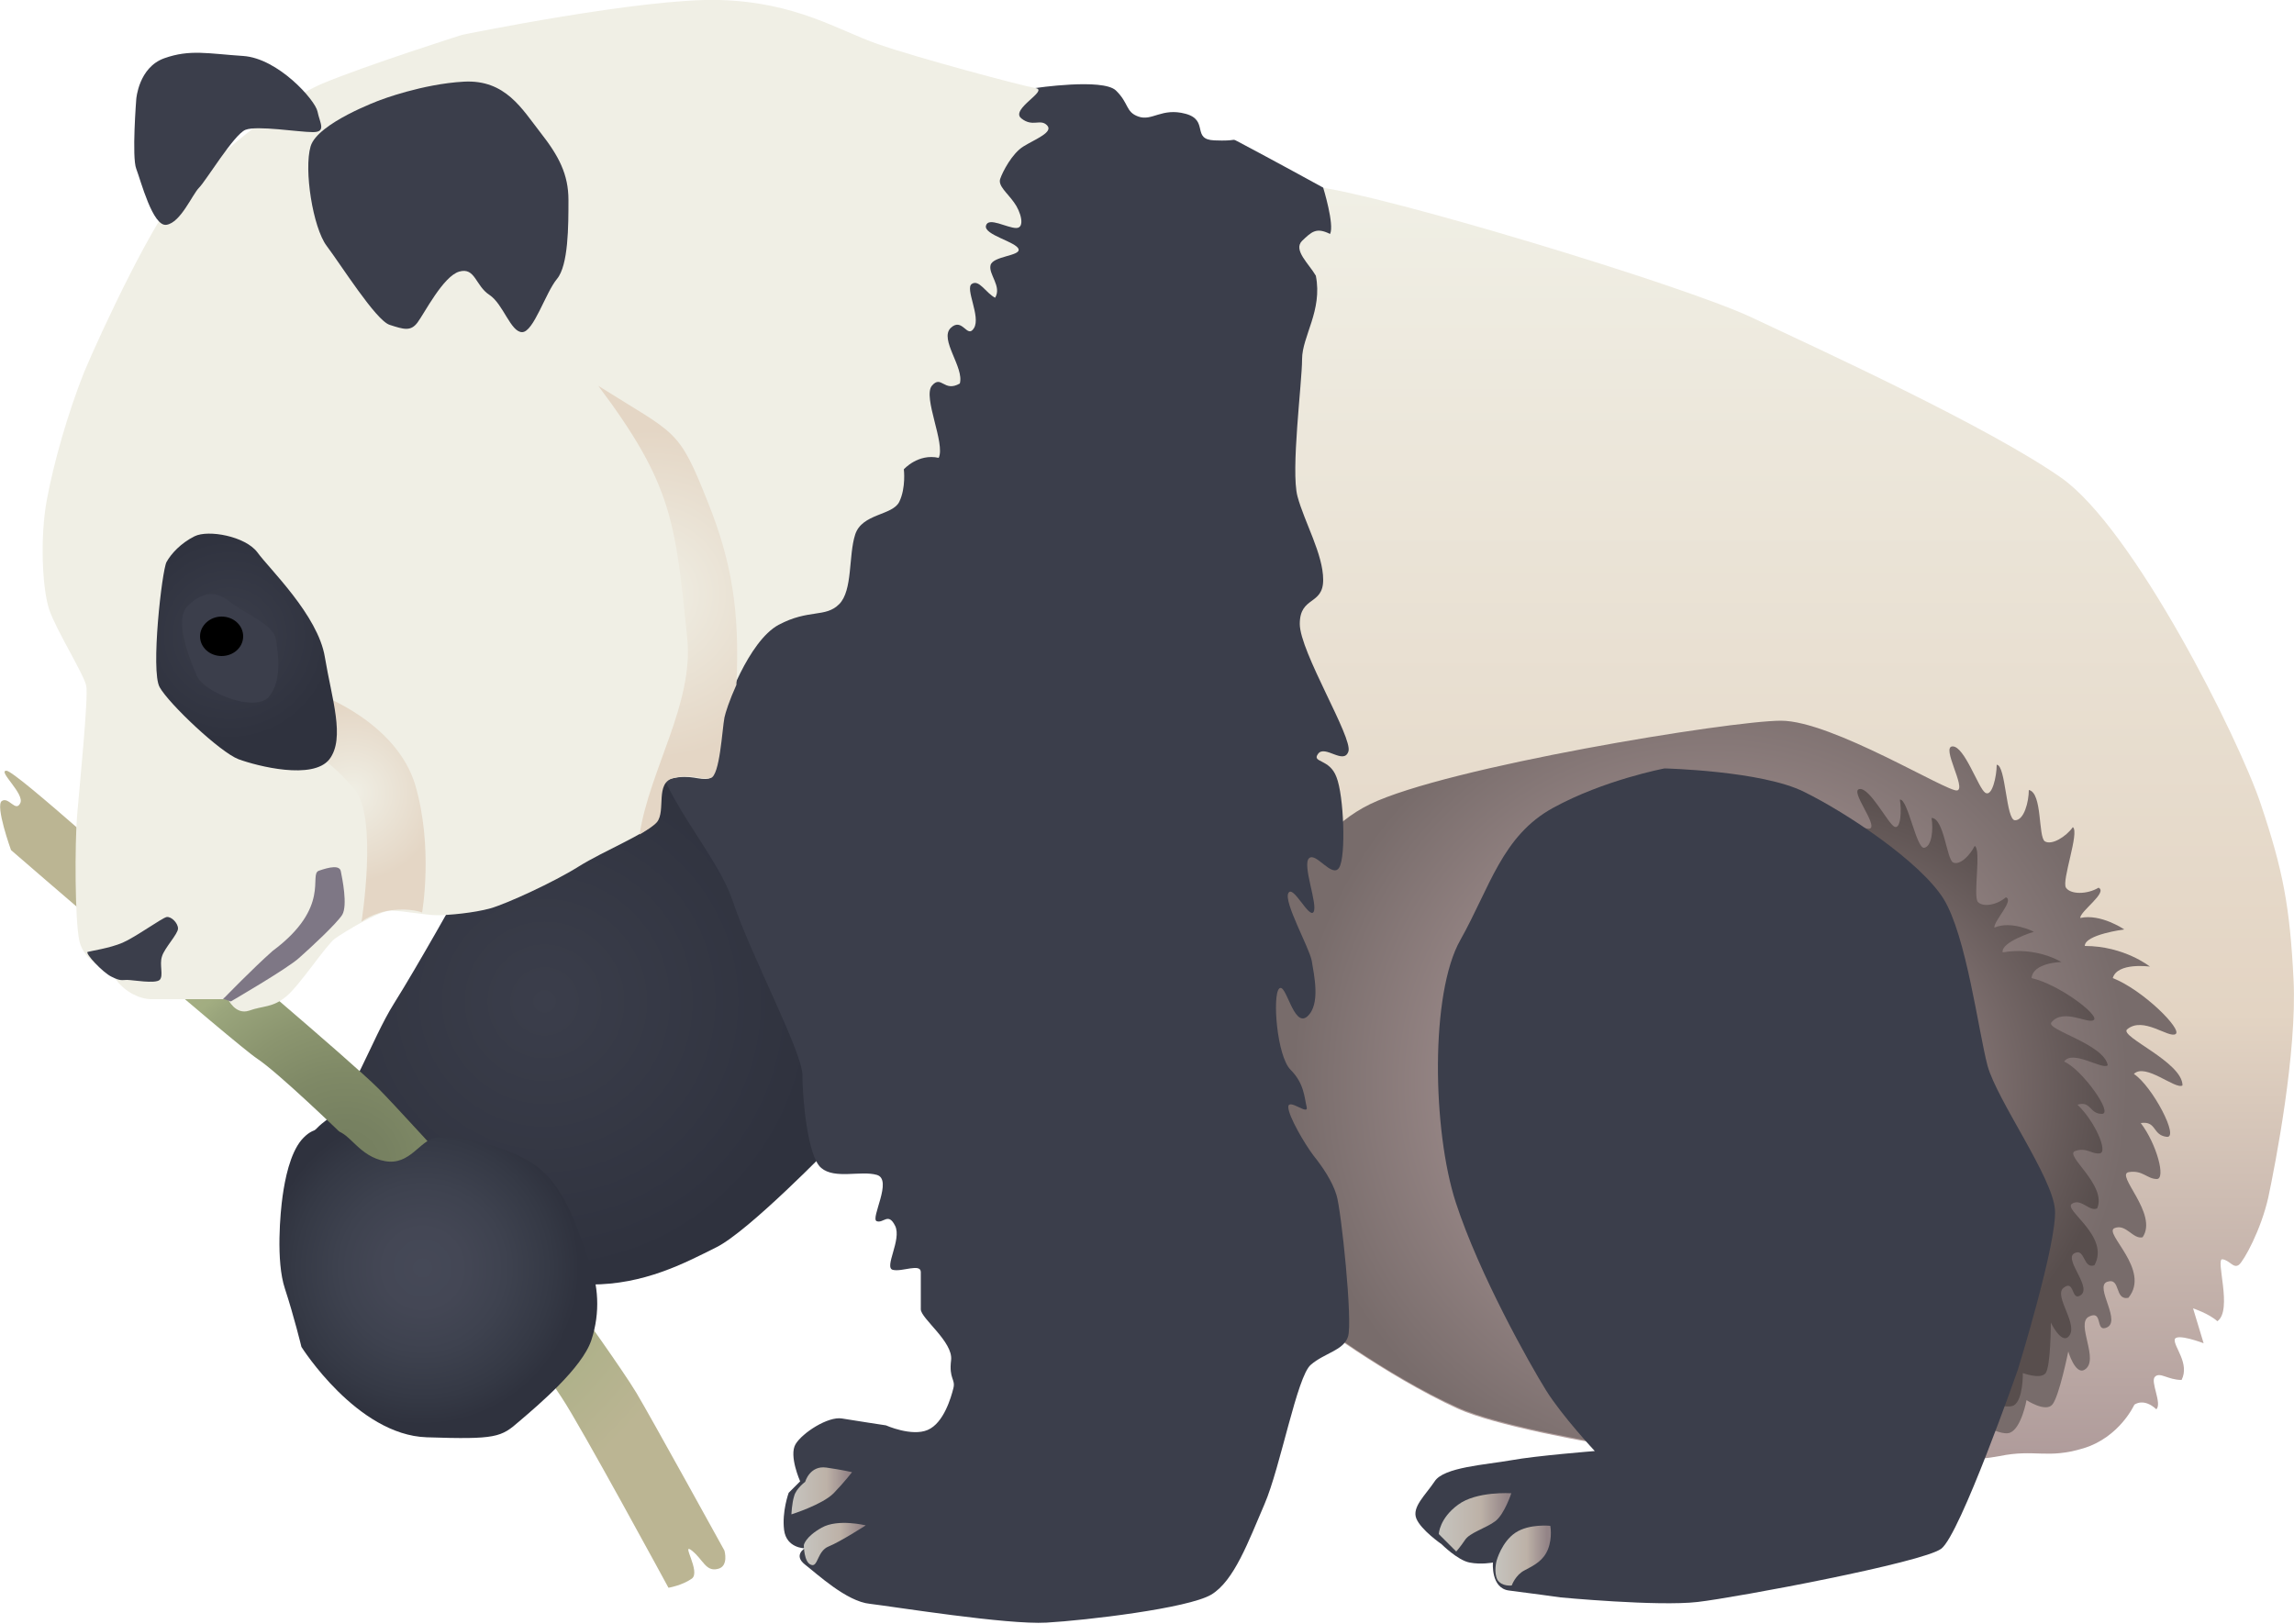
        <svg xmlns:rdf="http://www.w3.org/1999/02/22-rdf-syntax-ns#" xmlns="http://www.w3.org/2000/svg" xmlns:cc="http://creativecommons.org/ns#" xmlns:xlink="http://www.w3.org/1999/xlink" xmlns:dc="http://purl.org/dc/elements/1.1/" x="0px" y="0px" width="500" height="354" viewBox="0 0 500 354" xml:space="preserve">
            <title>Ailuropoda melanoleuca (Panda)</title>
            <desc xmlns:ian_image_library="https://ian.umces.edu/media-library/">
                <ian_image_library:title>Ailuropoda melanoleuca (Panda)</ian_image_library:title>
                <ian_image_library:descr>Illustration of Ailuropoda melanoleuca (Panda)</ian_image_library:descr>
                <ian_image_library:scene>
                    <ian_image_library:contains>mammal, giant, panda, Chordata, Mammalia, Carnivora, Ursidae, Ailuropoda, melanoleuca</ian_image_library:contains>
                    <ian_image_library:when>2005-01-01</ian_image_library:when>
                </ian_image_library:scene>
            </desc>
            
<g id="ian_symbols_86e9b8dbff32a8741106393e9455d0c6">
		<linearGradient id="ian_symbols_6a475acd5dc8b87465d7c239469da5b5" gradientUnits="userSpaceOnUse" x1="2475.211" y1="2584.938" x2="2475.211" y2="1177.594" gradientTransform="matrix(0.199 0 0 -0.199 -118.05 556.144)">
		<stop  offset="0" style="stop-color:#F0EFE5"/>
		<stop  offset="0.64" style="stop-color:#E3D4C3"/>
		<stop  offset="1" style="stop-color:#AD9999"/>
	</linearGradient>
	<path fill="url(#ian_symbols_6a475acd5dc8b87465d7c239469da5b5)" d="M286.7,40.7c14.3,1.6,80,21.4,95.1,28.5c15.1,7.1,51.5,23.8,67.4,34.9
		c15.9,11.1,38.9,57.1,43.6,71.3c4.8,14.3,6.3,22.2,7.1,38.1c0.8,15.9-4,40.4-5.5,47.5c-1.6,7.1-5.3,13.8-6.4,14.7
		c-1.2,0.9-2-1-3.6-1.2c-1.6-0.2,2.3,11.1-1.1,13.5c-1.9-1.7-5.3-2.8-5.3-2.8l2.3,7.6c0,0-6-2.3-6.3-0.8c-0.2,1.6,3.3,5.2,1.5,8.8
		c-3,0-4.7-1.8-5.8-0.7c-1.1,1,1.6,5.8,0.3,7.1c-2.8-2.6-4.8-1-4.8-1s-3.2,7.1-11.1,9.5c-7.9,2.4-10.5,0.1-18.3,1.7
		c-7.8,1.5-43.5,3.9-43.5,3.9s-58.6-7.1-74.5-14.2c-15.8-7.2-32.5-19.8-32.5-19.8L251,99.4C251,99.4,272.4,39.1,286.7,40.7
		L286.7,40.7z"/>
	<radialGradient id="ian_symbols_65855d9d35d6edc485bbb8e8915516fc" cx="372.775" cy="236.097" r="91.069" gradientUnits="userSpaceOnUse">
		<stop  offset="0.309" style="stop-color:#AD9999"/>
		<stop  offset="1" style="stop-color:#786C6B"/>
	</radialGradient>
	<path fill="url(#ian_symbols_65855d9d35d6edc485bbb8e8915516fc)" d="M428,308.2c0,0,7.6,5.1,10.1,4.1c2.5-1,3.6-7.1,3.6-7.1s4.1,2.7,5.6,1c1.5-1.7,3.5-11.6,3.5-11.6
		s1.5,5.1,3.5,4c3.5-2-2-10.1,1-11.6c3-1.5,1.5,3,3.5,2.5c4.1-1-2.5-9.1,0.5-10.1c3-1,1.5,4.1,4.6,3.5c5-6.1-5.6-14.2-3-15.2
		c2.5-1,4,2.5,6.1,2c3.5-5.1-6.1-13.7-3-14.2c3-0.5,4,1.5,6.1,1.5c2,0,0-7.6-3.5-12.2c3.5-0.5,2.5,2.6,5.6,3
		c3,0.5-3.1-11.1-7.1-13.7c2.5-2.5,9.1,3.5,10.6,2.5c0-5.1-13.7-10.6-12.1-12.2c3.5-3,9.1,2,10.6,1c1.5-1-7.1-9.6-13.7-12.2
		c1-3.5,8.1-2.5,8.1-2.5s-5.6-4.5-14.2-4.5c0-2.5,8.6-3.6,8.6-3.6s-5.1-3.5-9.6-2.5c0-1.5,6.1-5.6,4-6.6c-2.5,1.5-6.1,1.5-7.1,0
		c-1-1.5,3-12.1,1.5-13.2c-1.5,2.1-4.6,4-6.1,3.1c-1.5-1-0.5-10.6-3.5-11.2c0,2.5-1,6.6-3,6.6c-2,0-2-12.1-4-12.1
		c0,2.5-1,7.1-2.5,6.1c-1.5-1-4.5-10.1-7.1-10.1c-2.6,0,3,9.1,1,9.6c-2,0.5-27.3-15.2-38.4-15.2c-11.1,0-72.9,10.1-89.6,18.2
		c-16.7,8.1-22.8,30.9-22.8,30.9h0l-3.9,7.5l13.3,73.3c0,0,16.7,12.7,32.5,19.8c4.4,2,12.2,4,21,5.8l9.5,1.9L428,308.2z"/>
		<radialGradient id="ian_symbols_c2ead726a40c48f4ddf7b157aaa942da" cx="-6951.631" cy="9251.416" r="48.376" gradientTransform="matrix(1.385 -0.118 -0.118 -1.385 11113.806 12230.639)" gradientUnits="userSpaceOnUse">
		<stop  offset="0" style="stop-color:#AD9999"/>
		<stop  offset="1" style="stop-color:#584E4D"/>
	</radialGradient>
	<path fill="url(#ian_symbols_c2ead726a40c48f4ddf7b157aaa942da)" d="M343.6,230.1c0,0-8.1-39.4,5-49.2c13.1-9.8,14.2-7,23.7-8.6c9.5-1.6,33.6,9.1,35.3,8.3
		c1.7-0.8-4.5-8.3-2.3-8.6c2.2-0.4,6.2,7.5,7.6,8.2c1.4,0.7,1.6-3.6,1.2-5.9c1.7-0.3,3.6,10.8,5.3,10.5c1.7-0.3,2-4.1,1.6-6.5
		c2.7,0,3.3,9,4.7,9.7c1.5,0.7,3.7-1.6,4.7-3.6c1.5,0.7-0.4,11,0.7,12.2c1.1,1.2,4.1,0.7,6.1-1c1.9,0.6-2.7,5.2-2.5,6.6
		c3.7-1.6,8.6,0.9,8.6,0.9s-7.2,2.2-6.8,4.5c7.4-1.3,12.8,2.1,12.8,2.1s-6.2,0.1-6.5,3.5c6,1.4,14.7,8,13.6,9.1
		c-1.1,1.1-6.7-2.7-9.3,0.6c-1.1,1.6,11.5,4.7,12.3,9.3c-1.1,1.1-7.7-3.5-9.5-0.8c3.9,1.7,10.9,11.5,8.2,11.4c-2.7,0-2.3-2.9-5.3-2
		c3.8,3.6,6.7,10.3,4.9,10.6c-1.7,0.3-2.9-1.4-5.4-0.5c-2.5,0.9,7,7.4,4.8,12.5c-1.7,0.8-3.5-2.3-5.5-1c-2,1.3,8.4,7.1,4.9,13.4
		c-2.5,0.9-2-3.9-4.4-2.6c-2.4,1.4,4.4,7.8,1.1,9.3c-1.7,0.8-1.1-3.6-3.4-1.8c-2.4,1.8,3.7,8.4,0.9,10.8c-1.6,1.2-3.7-3.2-3.7-3.2
		s0,9.8-1.2,11.1s-4.9-0.1-4.9-0.1s0.1,5.7-1.9,7c-2,1.3-9.3-2.2-9.3-2.2l-65.2,10.4l-9.4,2.3l-6.3-8.1l-10.2-18.9l-2.3-33.3
		L343.6,230.1L343.6,230.1z"/>
	<path fill="#3B3E4B" d="M362.8,167.5c0,0-13.2,2.5-24.3,8.6c-11.1,6.1-13.7,17.2-20.2,28.8c-6.6,11.6-6.1,41.5-1,57.2
		c5.1,15.7,16.2,35.4,19.7,41c3.5,5.6,10.6,13.2,10.6,13.2s-12.7,1-18.2,2c-5.6,1-14.7,1.5-16.7,4.6c-2,3-5,5.6-4,8.1
		c1,2.5,5.5,5.6,5.5,5.6s3.5,3.5,6.1,4c2.5,0.5,5.1,0,5.1,0s-0.5,5.6,3.5,6.1c4.1,0.5,11.2,1.5,11.2,1.5s21.2,2,29.9,1
		c8.6-1,49.1-8.6,53.1-11.6c4.1-3,16.7-39,16.7-39s8.6-27.8,8.1-34.9c-0.5-7.1-12.6-23.8-14.7-31.4c-2-7.6-4.6-28.3-9.6-36.4
		c-5.1-8.1-21.2-18.8-30.4-23.3C384,168,362.8,167.5,362.8,167.5L362.8,167.5z"/>
		<linearGradient id="ian_symbols_d24ea8bbad09ee242d369ed7986cc7a6" gradientUnits="userSpaceOnUse" x1="2226.731" y1="1089.157" x2="2287.457" y2="1089.157" gradientTransform="matrix(0.199 0 0 -0.199 -118.05 556.144)">
		<stop  offset="0" style="stop-color:#F0EFE5"/>
		<stop  offset="0.64" style="stop-color:#E3D4C3"/>
		<stop  offset="1" style="stop-color:#AD9999"/>
	</linearGradient>
	<path opacity="0.77" fill="url(#ian_symbols_d24ea8bbad09ee242d369ed7986cc7a6)" enable-background="new    " d="M326.2,340.2c0,0,1.1-4.1,4.1-6.1c3-2,7.6-1.5,7.6-1.5
		s0.5,2.5-0.5,5.1c-1,2.5-3,3.5-5.1,4.6c-2,1-2.8,3.3-2.8,3.3s-2.1,0.3-3.1-1.2C325.5,342.7,326.2,340.2,326.2,340.2L326.2,340.2z"
		/>
		<linearGradient id="ian_symbols_a0dad5186b37a4c485f65646586d3799" gradientUnits="userSpaceOnUse" x1="2164.546" y1="1125.432" x2="2243.65" y2="1125.432" gradientTransform="matrix(0.199 0 0 -0.199 -118.05 556.144)">
		<stop  offset="0" style="stop-color:#F0EFE5"/>
		<stop  offset="0.64" style="stop-color:#E3D4C3"/>
		<stop  offset="1" style="stop-color:#AD9999"/>
	</linearGradient>
	<path opacity="0.77" fill="url(#ian_symbols_a0dad5186b37a4c485f65646586d3799)" enable-background="new    " d="M313.6,334.4c0,0,0.1-3.4,4.2-6.4
		c4-3,11.6-2.5,11.6-2.5s-1.5,4.6-3.5,6.1c-2,1.5-5.6,2.5-6.6,4.1c-1,1.5-1.9,2.5-1.9,2.5L313.6,334.4L313.6,334.4z"/>
		<radialGradient id="ian_symbols_ea330aef5b313034b197438a9a755f8c" cx="-7909.993" cy="8664.505" r="42.877" gradientTransform="matrix(1.39 0 0 -1.39 11113.531 12261.885)" gradientUnits="userSpaceOnUse">
		<stop  offset="0" style="stop-color:#3B3E4B"/>
		<stop  offset="1" style="stop-color:#2F323E"/>
	</radialGradient>
	<path fill="url(#ian_symbols_ea330aef5b313034b197438a9a755f8c)" d="M100.6,193.4c0,0-9.6,17.2-14.7,25.3c-5.1,8.1-9.1,21.2-15.2,25.8c-6.1,4.6-7.1,12.2-7.1,12.2
		l36.4,25.3c0,0,17.2-2,28.8-2c11.6,0,20.3-4.6,27.3-8.1c7.1-3.5,25.3-22.3,25.3-22.3l-20.3-80.5l-25.3-7.6L100.6,193.4L100.6,193.4
		z"/>
		<radialGradient id="ian_symbols_0e94b7630603e6d445abdb9d89bf6902" cx="-7941.19" cy="8638.815" r="60.581" gradientTransform="matrix(1.39 0 0 -1.39 11113.531 12261.885)" gradientUnits="userSpaceOnUse">
		<stop  offset="0" style="stop-color:#747E5E"/>
		<stop  offset="0.11" style="stop-color:#778161"/>
		<stop  offset="0.237" style="stop-color:#7F8966"/>
		<stop  offset="0.372" style="stop-color:#8B956F"/>
		<stop  offset="0.511" style="stop-color:#9AA57C"/>
		<stop  offset="0.551" style="stop-color:#A2AD81"/>
		<stop  offset="1" style="stop-color:#BBB593"/>
	</radialGradient>
	<path fill="url(#ian_symbols_0e94b7630603e6d445abdb9d89bf6902)" d="M2.4,185.3c0,0,49.1,42.5,53.7,45.5c4.5,3,17.2,15.2,21.3,19.2c4,4,21.2,18.7,21.2,18.7
		s19.7,29.9,23.8,35.9c4.1,6.1,23.3,41.5,23.3,41.5s3-0.5,5.1-2c2-1.5-2.5-8.1,0-6.1c2.5,2,3,4.6,5.6,4c2.5-0.5,1.5-4,1.5-4
		s-16.2-29.4-19.2-34.4c-3-5-13.2-19.2-13.2-19.2s-36.9-41-43-47.1c-6.1-6.1-39-33.9-45-39C31.2,193.4,3.4,168,1.4,168
		c-2,0,4.1,5.1,3,7.1c-1,2-2.5-1.5-4-0.5C-1.1,175.6,2.4,185.3,2.4,185.3L2.4,185.3z"/>
	<path fill="#D1913B" d="M183.4,310.3c-3.1,0-7.7,3-9,5c-0.7,1.2-0.1,4,0.6,6c1.1-0.6,2.9-1.5,4.5-2.5c0.8-0.5,0.9-0.9,1-1.7
		c0.2-1,0.5-2.4,2.6-3.4c1.5-0.8,3.9-1.8,6-2.6C187.1,310.9,184.9,310.6,183.4,310.3L183.4,310.3L183.4,310.3z"/>
	<path fill="#3B3E4B" d="M225.6,19.2c0,0,14.7-2.2,17.6,0.5c2.9,2.8,2.1,4.7,4.9,5.7c3,1.1,5.1-2,10.3-0.6c5.2,1.4,1.2,5.6,6.3,5.8
		c5,0.2,3.7-0.5,5,0.2c7.6,4,18.7,10.1,18.7,10.1s2.5,8.1,1.5,10.1c-3-1.5-4-0.5-6.1,1.5c-2,2,1.5,5,3,7.6c1.5,7.6-3,13.2-3,18.2
		c0,5.1-2.5,24.3-1,29.9c1.5,5.6,5.6,12.6,5.6,18.2c0,5.6-5.1,3.5-5.1,9.6c0,6.1,11.6,24.8,10.6,27.8c-1,3-5.1-1.5-6.6,0.5
		c-1.5,2,2.5,1,4,5.1c1.6,4,2.1,17.2,0.6,19.7c-1.5,2.5-5.1-3.5-6.6-2c-1.5,1.5,2,10.1,1,11.7c-1,1.5-4.5-6.1-5.5-4.1
		c-1,2,4.5,11.7,5.1,14.7c0.5,3.1,2,9.6-1,12.2c-3,2.5-4.6-7.6-6.1-6.1c-1.5,1.5-0.5,14.7,2.5,17.7c3,3,3,6.1,3.5,8.1c0.5,2-4-2-4,0
		c0,2,3.6,8.1,5.5,10.6c2,2.5,4.1,5.6,5,8.6c1,3,3.6,27.8,2.5,30.9c-1,3-5.1,3.5-8.1,6.1c-3,2.5-6.6,22.3-10.1,30.4
		c-3.5,8.1-6.6,16.7-11.6,19.7c-5.1,3-27.3,5.6-35.9,6.1c-8.6,0.5-33.4-3.5-38.5-4.1c-5.1-0.5-11.6-6.6-14.2-8.6c-2.5-2,0-3.5,0-3.5
		s-4,0-4.5-4c-0.5-4,1-8.1,1-8.1l2.5-2.5c0,0-2.5-5.6-1-8.1c1.5-2.5,7.1-6.1,10.1-5.6c3,0.5,9.6,1.5,9.6,1.5s5.6,2.5,9.1,1
		s5.1-7.1,5.6-9.1c0.5-2-1-2-0.5-6.1c0.5-4-6.6-9.1-6.6-11.1v-8.1c0-2-4.1,0-6.1-0.5c-2-0.5,2-6.6,0.5-9.6c-1.5-3-2.5-0.5-4-1
		c-1.5-0.5,3.6-9.1,0-10.1c-3.5-1-9.1,1-12.1-1.5c-3-2.5-4.1-15.2-4.1-20.2c0-5.1-11.1-25.8-15.2-38c-4-12.1-20.7-27.8-16.2-39
		c4.5-11.1,68.3-134.1,68.3-134.1L225.6,19.2L225.6,19.2z"/>
		<radialGradient id="ian_symbols_21d1558977c64a34f9bcd00cec54a74c" cx="-7929.115" cy="8622.7" r="24.599" gradientTransform="matrix(1.39 0 0 -1.39 11113.531 12261.885)" gradientUnits="userSpaceOnUse">
		<stop  offset="0" style="stop-color:#454957"/>
		<stop  offset="0.245" style="stop-color:#444755"/>
		<stop  offset="0.526" style="stop-color:#3E424F"/>
		<stop  offset="0.825" style="stop-color:#353945"/>
		<stop  offset="1" style="stop-color:#2F323E"/>
	</radialGradient>
	<path fill="url(#ian_symbols_21d1558977c64a34f9bcd00cec54a74c)" d="M65.7,293.6c0,0,12.1,19.2,27.3,19.7c15.2,0.5,16.2,0,20.2-3.5c4.1-3.5,13.7-11.6,15.7-17.7
		c2-6.1,1.5-12.1-0.5-17.2c-2-5.1-4.6-15.7-11.6-20.8c-7.1-5-18.2-6.6-21.8-6.1c-3.5,0.5-5.6,6.1-11.1,5.1c-5.6-1-7.6-6.1-10.6-6.6
		c-3-0.5-5-1-7.6,2c-2.5,3-3.6,8.6-4.1,12.2c-0.5,3.5-1.5,14.2,0.5,20.2C64.1,287,65.7,293.6,65.7,293.6L65.7,293.6z"/>
	<path fill="#F0EFE5" d="M39.9,41c5.6-5,20.7-18.7,30.4-22.8c9.6-4,30.4-10.6,30.4-10.6s39.5-8.1,56.2-7.6
		c16.7,0.5,25.8,6.6,34.4,9.6c8.6,3,31.4,9.1,34.4,9.6c3,0.5-5.6,4.6-3.1,6.6c2.5,2,4.1,0,5.6,1.5c1.5,1.5-2.5,3-5.1,4.6
		c-2.5,1.5-4.6,5.6-5.1,7.1c-0.5,1.5,1.5,3,3,5.1c1.5,2,2.5,5.6,0.5,5.6c-2,0-6.1-2.5-6.6-0.5c-0.5,2,6.6,3.5,7.1,5.1
		c0.5,1.5-5.6,1.5-6.1,3.5c-0.5,2,2.5,4.6,1,7.1c-2-1-3.5-4.1-5.1-3c-1.5,1,2,7.1,0.5,9.6c-1.5,2.5-2.5-2.5-5.1,0
		c-2.5,2.5,3,8.6,2,12.1c-3.5,2-4-2-6.1,0.5c-2,2.5,3,12.6,1.5,15.7c-4.5-1-7.6,2.5-7.6,2.5s0.5,4-1,7.1c-1.5,3-8.1,2.5-9.6,7.1
		c-1.5,4.6-0.5,12.2-3.5,15.2c-3,3-6.6,1-13.2,4.5c-6.6,3.6-11.6,17.7-12.2,20.3c-0.5,2.5-1,12.7-3,13.2c-2,0.5-4-1-8.1,0
		c-4.1,1-1.5,7.1-3.6,9.6c-2,2.5-11.1,6.1-16.7,9.6c-5.6,3.5-15.7,8.1-19.2,9.1c-3.6,1-9.1,1.5-11.6,1.5c-2.5,0-7.6-1-10.1-1
		c-2.5,0-10.1,4.6-12.2,6.1c-2,1.5-7.6,10.1-10.6,12.6c-3,2.5-5.1,2-8.1,3.1c-3,1-4.6-2.5-4.6-2.5s-14.2,0-16.7,0
		c-2.5,0-5.6-1.5-7.6-4.1c-2-2.5-7.1-4-8.1-8.6c-1-4.5-1-21.2-0.5-27.3c0.5-6.1,2.5-25.8,2-28.3c-0.5-2.5-6.6-12.2-8.1-16.7
		c-1.5-4.6-2-15.7-0.5-23.8c1.5-8.1,4.5-18.7,8.1-27.8C22.2,71.9,34.3,46.1,39.9,41L39.9,41z"/>
		<radialGradient id="ian_symbols_a2fb1de2c4c67324c1859fbae179e449" cx="-7940.183" cy="8697.195" r="14.081" gradientTransform="matrix(1.39 0 0 -1.39 11113.531 12261.885)" gradientUnits="userSpaceOnUse">
		<stop  offset="0" style="stop-color:#F0EFE5"/>
		<stop  offset="0.989" style="stop-color:#E4D6C5"/>
	</radialGradient>
	<path fill="url(#ian_symbols_a2fb1de2c4c67324c1859fbae179e449)" d="M68.2,164c0,0,4,2,9.1,8.1c5.1,6.1,1.5,28.8,1.5,28.8s2.5-2,6.6-2.5c4.1-0.5,6.6,0.5,6.6,0.5
		s2.5-14.2-1.5-27.8c-4.1-13.7-20.8-19.7-20.8-19.7L68.2,164L68.2,164z"/>
		<radialGradient id="ian_symbols_79372d044792f7c471e166d4ebe66b6f" cx="-7893.39" cy="8728.357" r="26.057" gradientTransform="matrix(1.39 0 0 -1.39 11113.531 12261.885)" gradientUnits="userSpaceOnUse">
		<stop  offset="0" style="stop-color:#F0EFE5"/>
		<stop  offset="0.989" style="stop-color:#E4D6C5"/>
	</radialGradient>
	<path fill="url(#ian_symbols_79372d044792f7c471e166d4ebe66b6f)" d="M154.3,109.5c-6.5-16.4-6.8-14.6-23.9-25.4c16.2,21.6,16.8,29.7,19.4,55.1
		c1.4,14.2-8.2,28.5-10.4,42.7c1.7-1,3.1-1.9,3.8-2.7c2-2.5-0.5-8.6,3.6-9.6c4-1,6.1,0.5,8.1,0c2-0.5,2.5-10.6,3-13.2
		c0.2-1,1.1-3.8,2.6-7.1C161.3,133.1,159.4,122.2,154.3,109.5L154.3,109.5z"/>
		<radialGradient id="ian_symbols_7ec91ae90f7c6e54515dde5f71c5046e" cx="-7959.352" cy="8721.84" r="16.508" gradientTransform="matrix(1.39 0 0 -1.39 11113.531 12261.885)" gradientUnits="userSpaceOnUse">
		<stop  offset="0" style="stop-color:#3B3E4B"/>
		<stop  offset="1" style="stop-color:#2F323E"/>
	</radialGradient>
	<path fill="url(#ian_symbols_7ec91ae90f7c6e54515dde5f71c5046e)" d="M42.4,116.9c-3,1.5-5.1,3.8-6.1,5.6c-1,1.8-3.5,23.8-1.5,27.3c2,3.6,13.2,14.2,17.2,15.7
		c4.1,1.5,16.2,4.6,19.8,0c3.5-4.6,0.5-13.2-1-22.3c-1.5-9.1-12.1-19.2-14.7-22.8C53.5,116.9,45.4,115.4,42.4,116.9L42.4,116.9z"/>
	<path fill="#3B3E4B" d="M35.8,12.7c5.6-2,9.6-1,17.2-0.5c7.6,0.5,15.7,9.6,16.2,12.1c0.5,2.5,2,4.5-1,4.5c-3.1,0-12.2-1.5-14.7-0.5
		c-2.5,1-8.6,11.1-10.1,12.6c-1.5,1.5-4,7.6-7.1,8.1c-3,0.5-5.6-9.6-6.6-12.2c-1-2.5,0-15.2,0-15.2S30.2,14.7,35.8,12.7z"/>
	<path fill="#3B3E4B" d="M67.7,31.9c1.5-5.1,15.2-10.1,15.2-10.1s9.1-3.5,18.2-4c9.1-0.5,12.7,6,16.7,11.1c4,5.1,6.1,9.1,6.1,14.7
		c0,5.6,0,14.2-2.5,17.2c-2.5,3-5.1,11.6-7.6,11.6c-2.5,0-4.1-6.1-7.1-8.1c-3.1-2-3.1-6.1-6.6-5.1c-3.5,1-7.6,9.1-9.1,11.1
		c-1.5,2-3,1.5-6.1,0.5c-3-1-10.6-13.1-13.7-17.2C68.2,49.6,66.2,37,67.7,31.9L67.7,31.9z"/>
	<path fill="#3B3E4B" d="M19.1,207.5c0.6-0.2,4.8-0.8,7.6-2c2.8-1.2,8.6-5.4,9.6-5.6c1-0.2,2.5,1.3,2.5,2.5c0,1.2-3,4.3-3.5,6.1
		c-0.6,1.8,0.4,4.2-0.5,5.1c-1,0.9-5.9,0-7.1,0c-1.2,0-1.4,0.3-3.4-0.7C22.4,212,18.5,207.8,19.1,207.5z"/>
	<path fill="#7E7785" d="M49,217.4c0,0,6.1-6.3,10.4-10.1c12.9-9.6,7.8-16.7,10.1-17.5c2.3-0.8,4.6-1.3,4.8,0.2
		c0.3,1.5,1.5,7.3,0.3,9.4c-1.3,2-6.8,7.1-9.4,9.4c-2.5,2.3-14.9,9.5-14.9,9.5l-1.7-0.6L49,217.4z"/>
		<linearGradient id="ian_symbols_c79f04ff6adf0a44c5078e47e794425c" gradientUnits="userSpaceOnUse" x1="1470.551" y1="1101.107" x2="1538.085" y2="1101.107" gradientTransform="matrix(0.199 0 0 -0.199 -118.05 556.144)">
		<stop  offset="0" style="stop-color:#F0EFE5"/>
		<stop  offset="0.64" style="stop-color:#E3D4C3"/>
		<stop  offset="1" style="stop-color:#AD9999"/>
	</linearGradient>
	<path opacity="0.77" fill="url(#ian_symbols_c79f04ff6adf0a44c5078e47e794425c)" enable-background="new    " d="M175.2,336.8c0,0,0.3-1.8,3.9-3.8
		c3.5-2,9.6-0.5,9.6-0.5s-5.6,3.6-8.1,4.6c-2.5,1-2.3,4.6-3.8,4C175.2,340.6,175.2,336.8,175.2,336.8L175.2,336.8z"/>
		<linearGradient id="ian_symbols_a99e0984f05be1d4d91e94738bbc2e44" gradientUnits="userSpaceOnUse" x1="1456.652" y1="1159.514" x2="1522.844" y2="1159.514" gradientTransform="matrix(0.199 0 0 -0.199 -118.05 556.144)">
		<stop  offset="0" style="stop-color:#F0EFE5"/>
		<stop  offset="0.64" style="stop-color:#E3D4C3"/>
		<stop  offset="1" style="stop-color:#AD9999"/>
	</linearGradient>
	<path opacity="0.77" fill="url(#ian_symbols_a99e0984f05be1d4d91e94738bbc2e44)" enable-background="new    " d="M175.5,323c0,0,1-3.6,4.6-3.1c3.5,0.5,5.6,1,5.6,1
		s-1.5,2-4,4.6c-2.5,2.5-9.2,4.6-9.2,4.6s0.1-2.5,0.6-4C173.5,324.5,175.5,323,175.5,323L175.5,323z"/>
	<path fill="#3B3E4B" d="M50,131.1c3,2.5,9.6,5,10.1,8.1c0.5,3,1.5,9.1-1.5,12.7c-3.1,3.5-14.2-1-15.7-4.6c-1.5-3.5-5.1-12.1-2-15.2
		C43.9,129.1,46.9,128.6,50,131.1z"/>
	<path d="M53,138.7c0,2.4-2.1,4.3-4.7,4.3c-2.6,0-4.7-1.9-4.7-4.3c0-2.3,2.1-4.3,4.7-4.3C50.9,134.4,53,136.3,53,138.7L53,138.7z"/>
</g>
</svg>
